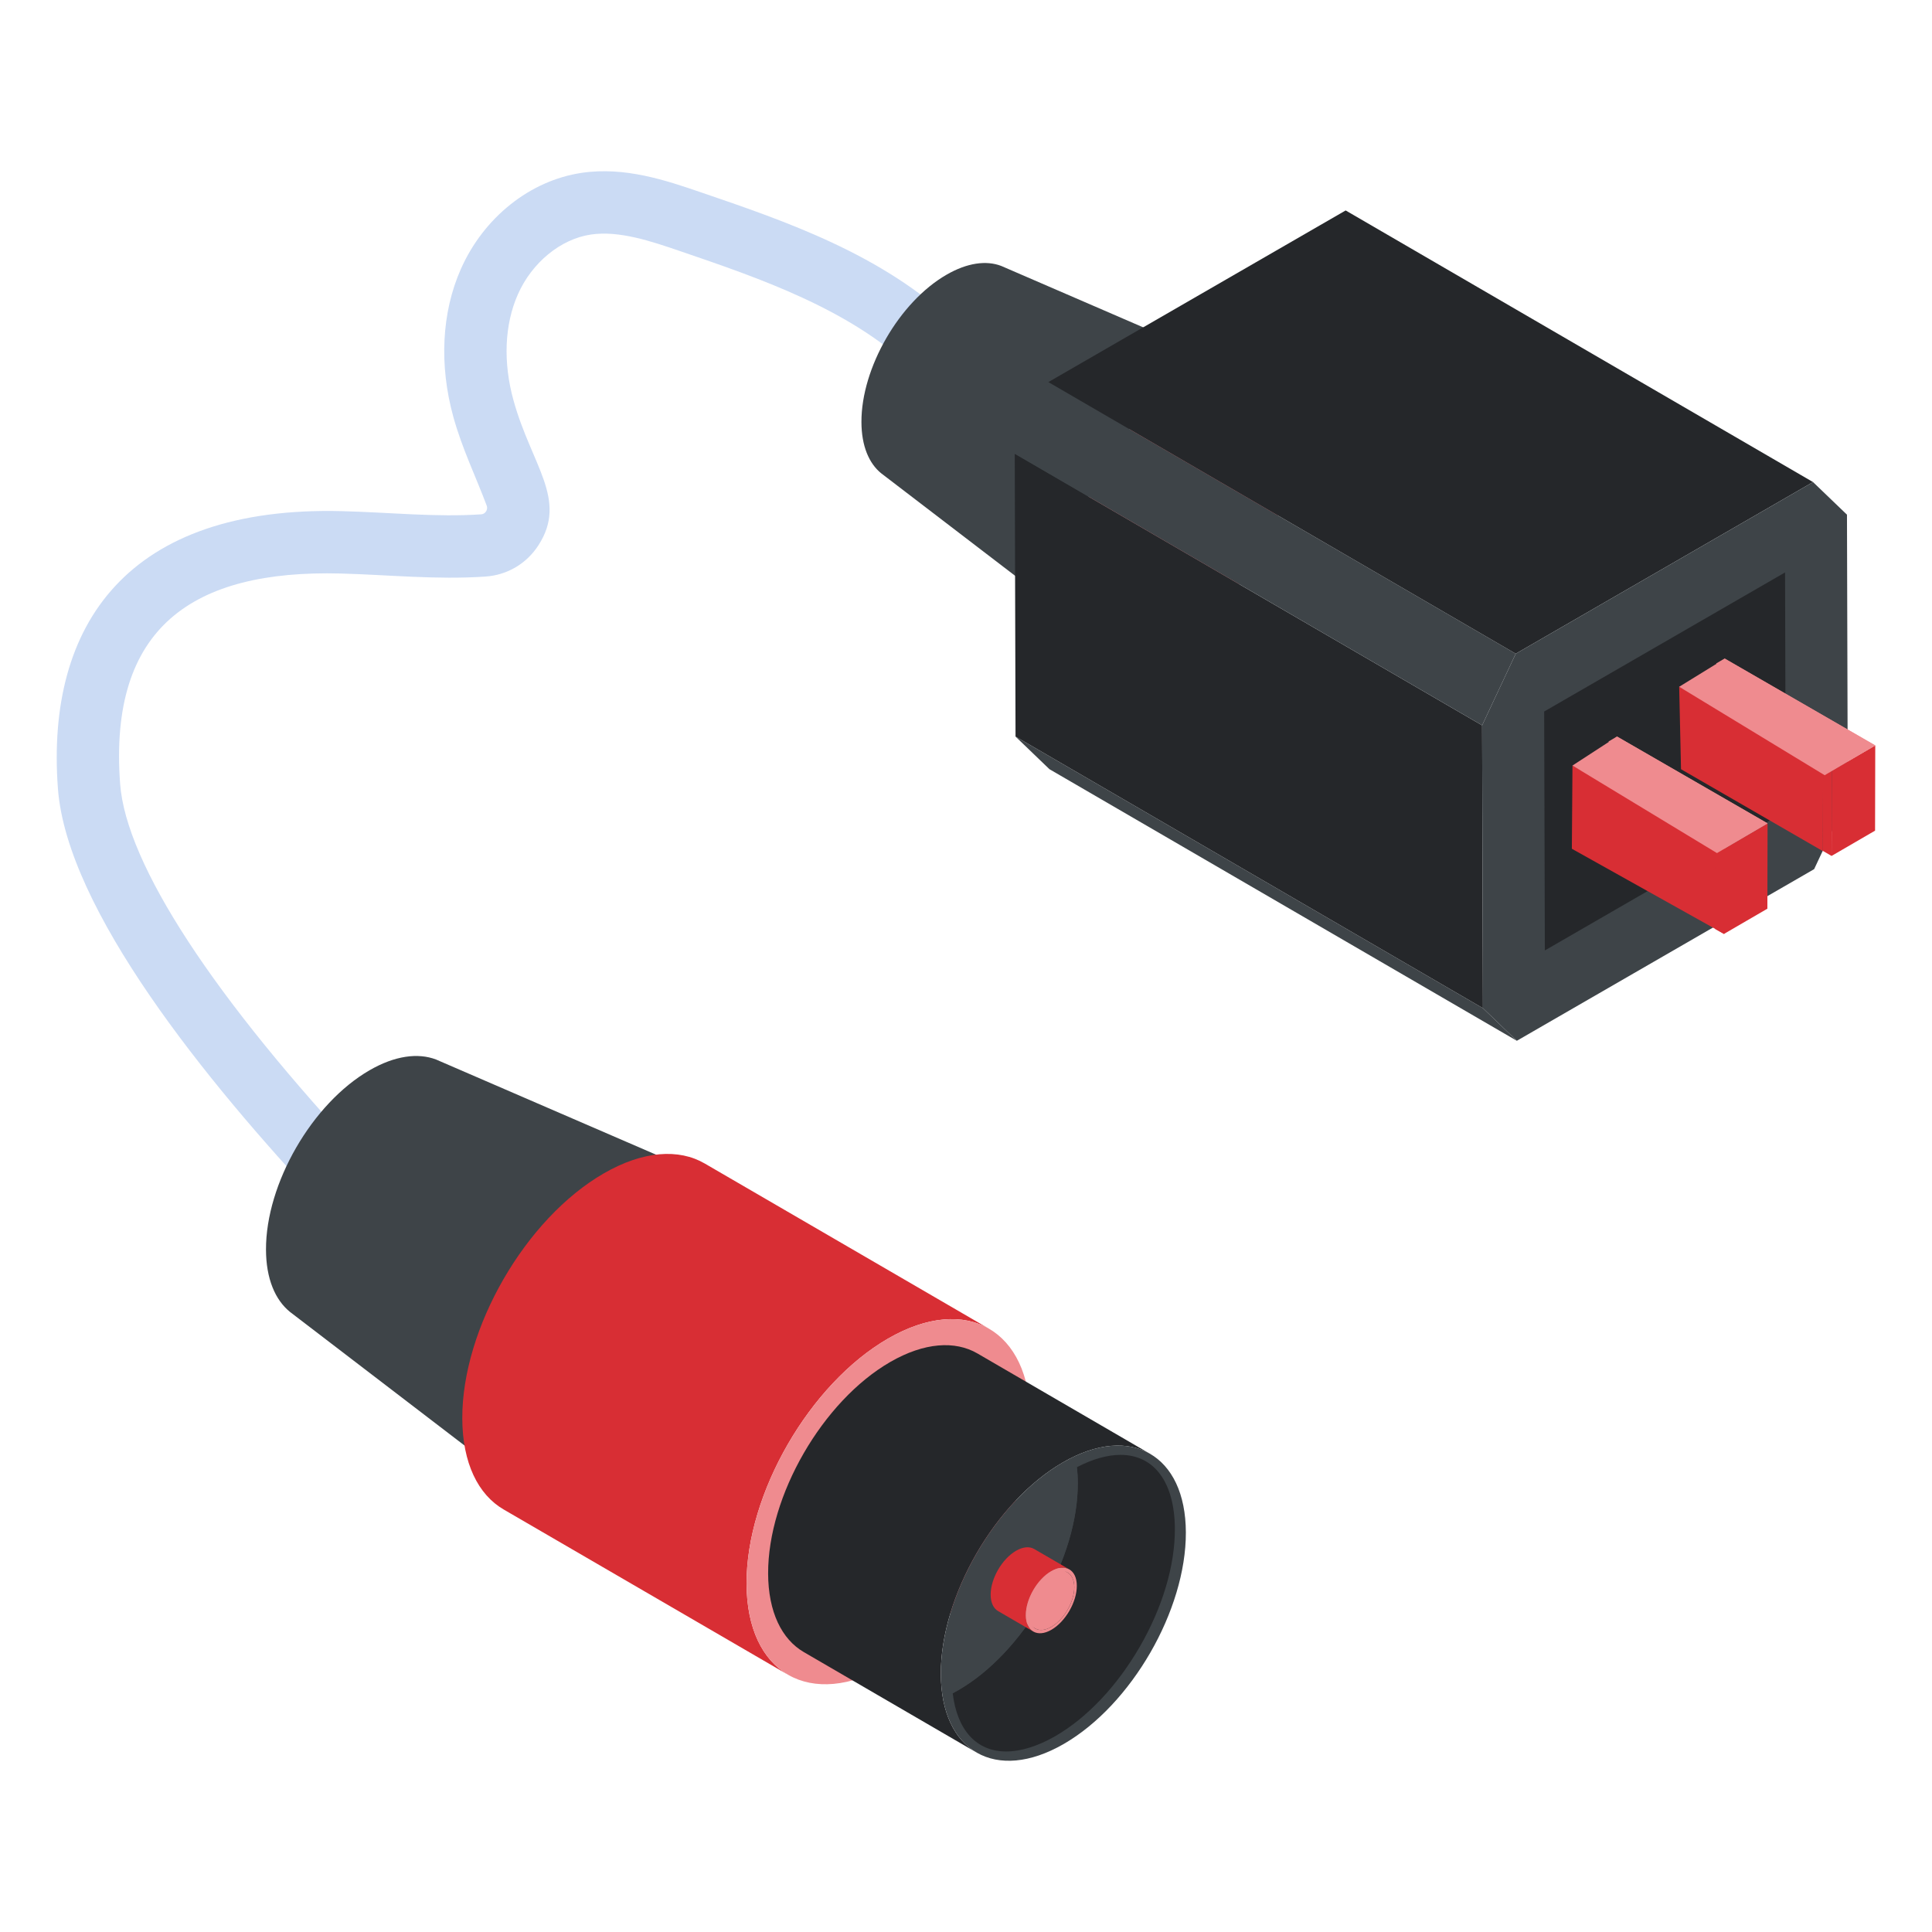 <svg width="100" height="100" viewBox="0 0 100 100" fill="none" xmlns="http://www.w3.org/2000/svg">
<path d="M31.995 76.26C30.198 75.314 23.152 69.271 16.628 62.319C10.669 55.968 3.467 47.082 2.998 40.816C2.36 32.287 6.646 26.171 17.707 26.457C20.15 26.52 22.589 26.78 24.907 26.621C25.04 26.612 25.117 26.535 25.157 26.471C25.2 26.406 25.239 26.302 25.192 26.173C24.647 24.712 23.923 23.232 23.467 21.586C22.722 18.894 22.859 16.174 23.853 13.928C25.035 11.257 27.428 9.348 30.097 8.948C32.343 8.61 34.5 9.347 36.234 9.939C40.666 11.451 45.688 13.166 49.457 16.768L47.225 19.102C43.972 15.992 39.307 14.399 35.191 12.994C33.716 12.491 32.045 11.92 30.576 12.141C29.014 12.375 27.534 13.59 26.806 15.235C26.113 16.8 26.032 18.75 26.579 20.724C27.509 24.085 29.398 25.854 27.871 28.221C27.256 29.175 26.256 29.766 25.128 29.843C22.579 30.017 20.055 29.748 17.624 29.685C9.989 29.487 5.611 32.458 6.218 40.575C6.529 44.731 11.062 51.668 18.983 60.109C25.791 67.364 32.328 72.786 33.499 73.402L31.995 76.26Z" fill="#CBDBF4"/>
<path d="M56.581 32.894L57.131 33.315C56.932 33.2 56.748 33.06 56.581 32.894Z" fill="#3E4448"/>
<path d="M65.144 19.526L64.556 19.272C64.764 19.334 64.959 19.419 65.144 19.526Z" fill="#3E4448"/>
<path d="M61.156 19.92C64.281 18.116 66.821 19.565 66.831 23.155C66.841 26.746 64.318 31.118 61.193 32.922C58.068 34.726 55.527 33.278 55.517 29.687C55.507 26.097 58.031 21.724 61.156 19.92Z" fill="#EF8B8F"/>
<path d="M64.555 19.272C63.603 18.985 62.41 19.175 61.12 19.921C57.994 21.725 55.471 26.097 55.48 29.688C55.484 31.124 55.892 32.216 56.581 32.894L45.633 24.515C45.627 24.511 45.621 24.506 45.616 24.502C44.977 23.989 44.591 23.079 44.588 21.846C44.578 19.043 46.551 15.627 48.991 14.22C50.066 13.598 51.051 13.471 51.819 13.763L52.005 13.843L64.555 19.272Z" fill="#3E4448"/>
<path d="M78.511 53.871L54.319 39.813L52.563 38.124L76.755 52.183L78.511 53.871Z" fill="#3E4448"/>
<path d="M76.756 52.183L52.564 38.124L52.523 23.485L76.714 37.544L76.756 52.183Z" fill="#25272A"/>
<path d="M76.714 37.544L52.523 23.485L54.263 19.777L78.454 33.836L76.714 37.544Z" fill="#3E4448"/>
<path d="M78.454 33.836L54.263 19.777L69.651 10.893L93.842 24.952L78.454 33.836Z" fill="#25272A"/>
<path d="M93.842 24.952L95.599 26.64L95.64 41.279L93.899 44.987L78.511 53.871L76.755 52.183L76.714 37.544L78.454 33.836L93.842 24.952Z" fill="#3E4448"/>
<path d="M92.429 41.995L79.961 49.194L79.926 36.828L92.394 29.629L92.429 41.995Z" fill="#25272A"/>
<path d="M28.595 74.633L29.091 75.012C28.911 74.908 28.745 74.782 28.595 74.633Z" fill="#3E4448"/>
<path d="M36.314 62.581L35.784 62.352C35.972 62.408 36.148 62.484 36.314 62.581Z" fill="#3E4448"/>
<path d="M38.073 61.546C36.913 61.197 35.462 61.428 33.892 62.336C30.086 64.532 27.015 69.854 27.026 74.225C27.031 75.973 27.528 77.302 28.366 78.128L15.04 67.928C15.032 67.923 15.025 67.917 15.019 67.912C14.241 67.288 13.771 66.181 13.768 64.679C13.756 61.268 16.157 57.11 19.128 55.397C20.436 54.64 21.635 54.484 22.57 54.84L22.796 54.938L38.073 61.546Z" fill="#3E4448"/>
<path d="M51.191 68.774C49.855 67.996 48.006 68.107 45.964 69.286C41.906 71.628 38.628 77.307 38.642 81.968C38.649 84.286 39.466 85.915 40.784 86.682L26.07 78.131C24.752 77.365 23.935 75.735 23.928 73.417C23.914 68.756 27.193 63.077 31.25 60.735C33.293 59.556 35.142 59.446 36.477 60.223L51.191 68.774Z" fill="#D82E34"/>
<path d="M53.334 73.486C53.347 78.149 50.07 83.826 46.012 86.169C41.954 88.512 38.655 86.632 38.642 81.969C38.628 77.307 41.906 71.628 45.965 69.285C50.023 66.942 53.321 68.825 53.334 73.486Z" fill="#EF8B8F"/>
<path d="M59.53 75.251C58.377 74.58 56.781 74.675 55.018 75.693C51.515 77.715 48.685 82.617 48.697 86.641C48.703 88.641 49.409 90.048 50.546 90.71L41.607 85.513C40.47 84.852 39.764 83.445 39.758 81.444C39.746 77.42 42.576 72.518 46.079 70.496C47.842 69.479 49.438 69.383 50.591 70.054L59.53 75.251Z" fill="#25272A"/>
<path d="M55.019 75.692C58.522 73.67 61.369 75.295 61.38 79.319C61.392 83.344 58.563 88.245 55.06 90.267C51.557 92.29 48.709 90.667 48.697 86.641C48.686 82.617 51.516 77.715 55.019 75.692Z" fill="#3E4448"/>
<path d="M57.999 75.304C57.315 75.304 56.539 75.524 55.739 75.943C55.769 76.204 55.786 76.48 55.786 76.77C55.791 78.658 55.148 80.819 53.972 82.855C52.797 84.891 51.244 86.535 49.599 87.485C49.504 87.54 49.408 87.592 49.313 87.642C49.536 89.545 50.536 90.656 52.078 90.656C52.843 90.656 53.723 90.381 54.624 89.861C56.269 88.911 57.822 87.267 58.998 85.231C60.173 83.195 60.816 81.034 60.811 79.146C60.804 76.74 59.753 75.304 57.999 75.304Z" fill="#25272A"/>
<path d="M53.973 82.855C55.148 80.819 55.792 78.658 55.786 76.77C55.786 76.48 55.77 76.204 55.739 75.943C55.645 75.992 55.55 76.044 55.454 76.099C53.81 77.049 52.256 78.693 51.08 80.73C49.905 82.766 49.261 84.926 49.267 86.815C49.267 87.105 49.283 87.381 49.314 87.642C49.409 87.592 49.504 87.54 49.6 87.485C51.245 86.535 52.797 84.891 53.973 82.855Z" fill="#3E4448"/>
<path d="M55.604 82.156C55.606 82.908 55.075 83.827 54.421 84.205C54.092 84.395 53.793 84.412 53.577 84.287L53.17 84.05C53.123 83.923 53.098 83.773 53.098 83.603C53.098 83.549 53.1 83.495 53.105 83.44C53.172 82.638 53.732 81.718 54.413 81.325C54.566 81.237 54.714 81.182 54.851 81.159L55.258 81.395C55.471 81.519 55.603 81.782 55.604 82.156Z" fill="#EF8B8F"/>
<path d="M54.851 81.159C54.713 81.182 54.566 81.237 54.413 81.325C53.731 81.719 53.171 82.638 53.104 83.44L52.6 83.147C53.254 82.769 53.785 81.85 53.783 81.098C53.782 80.724 53.65 80.461 53.437 80.337L54.851 81.159Z" fill="#EF8B8F"/>
<path d="M53.169 84.05L51.756 83.229C51.971 83.354 52.271 83.337 52.6 83.147L53.105 83.44C53.1 83.495 53.098 83.549 53.098 83.603C53.098 83.773 53.123 83.923 53.169 84.05Z" fill="#EF8B8F"/>
<path d="M55.351 81.234C55.211 81.153 55.041 81.126 54.85 81.159C54.713 81.182 54.566 81.237 54.412 81.325C53.731 81.718 53.171 82.638 53.104 83.44C53.099 83.495 53.097 83.549 53.097 83.603C53.097 83.773 53.123 83.923 53.169 84.05C53.234 84.232 53.343 84.367 53.482 84.448L51.662 83.39C51.425 83.252 51.278 82.96 51.276 82.544C51.274 81.709 51.864 80.687 52.591 80.267C52.958 80.056 53.29 80.036 53.53 80.176L55.351 81.234Z" fill="#D82E34"/>
<path d="M54.413 81.325C55.14 80.905 55.734 81.243 55.736 82.079C55.739 82.915 55.149 83.937 54.421 84.357C53.694 84.777 53.1 84.438 53.098 83.603C53.095 82.767 53.685 81.745 54.413 81.325ZM54.421 84.205C55.075 83.827 55.606 82.908 55.604 82.156C55.602 81.404 55.068 81.099 54.413 81.477C53.758 81.855 53.228 82.774 53.23 83.526C53.232 84.278 53.766 84.583 54.421 84.205Z" fill="#EF8B8F"/>
<path d="M94.363 39.644L94.352 44.055L87.009 39.815L86.914 35.539L94.363 39.644Z" fill="#D82E34"/>
<path d="M94.811 39.892L94.801 44.303L94.352 44.043L94.362 39.633L94.811 39.892Z" fill="#D82E34"/>
<path d="M97.063 38.584L97.053 42.994L94.801 44.303L94.811 39.892L97.063 38.584Z" fill="#D82E34"/>
<path d="M97.063 38.583L94.811 39.892L94.362 39.633L96.168 38.584L88.824 34.344L89.271 34.084L97.063 38.583Z" fill="#EF8B8F"/>
<path d="M89.26 43.932L89.25 48.343L81.359 43.932L81.391 39.62L89.26 43.932Z" fill="#D82E34"/>
<path d="M89.237 43.932L89.226 48.342L88.777 48.083L88.788 43.673L89.237 43.932Z" fill="#D82E34"/>
<path d="M91.489 42.623L91.479 47.034L89.227 48.343L89.237 43.932L91.489 42.623Z" fill="#D82E34"/>
<path d="M91.489 42.623L89.237 43.932L88.788 43.673L90.593 42.624L83.25 38.384L83.697 38.124L91.489 42.623Z" fill="#EF8B8F"/>
<path d="M97.064 38.584L94.445 40.125L86.914 35.547L89.273 34.094L97.064 38.584Z" fill="#EF8B8F"/>
<path d="M91.489 42.615L88.871 44.156L81.391 39.624L83.699 38.124L91.489 42.615Z" fill="#EF8B8F"/>
</svg>
